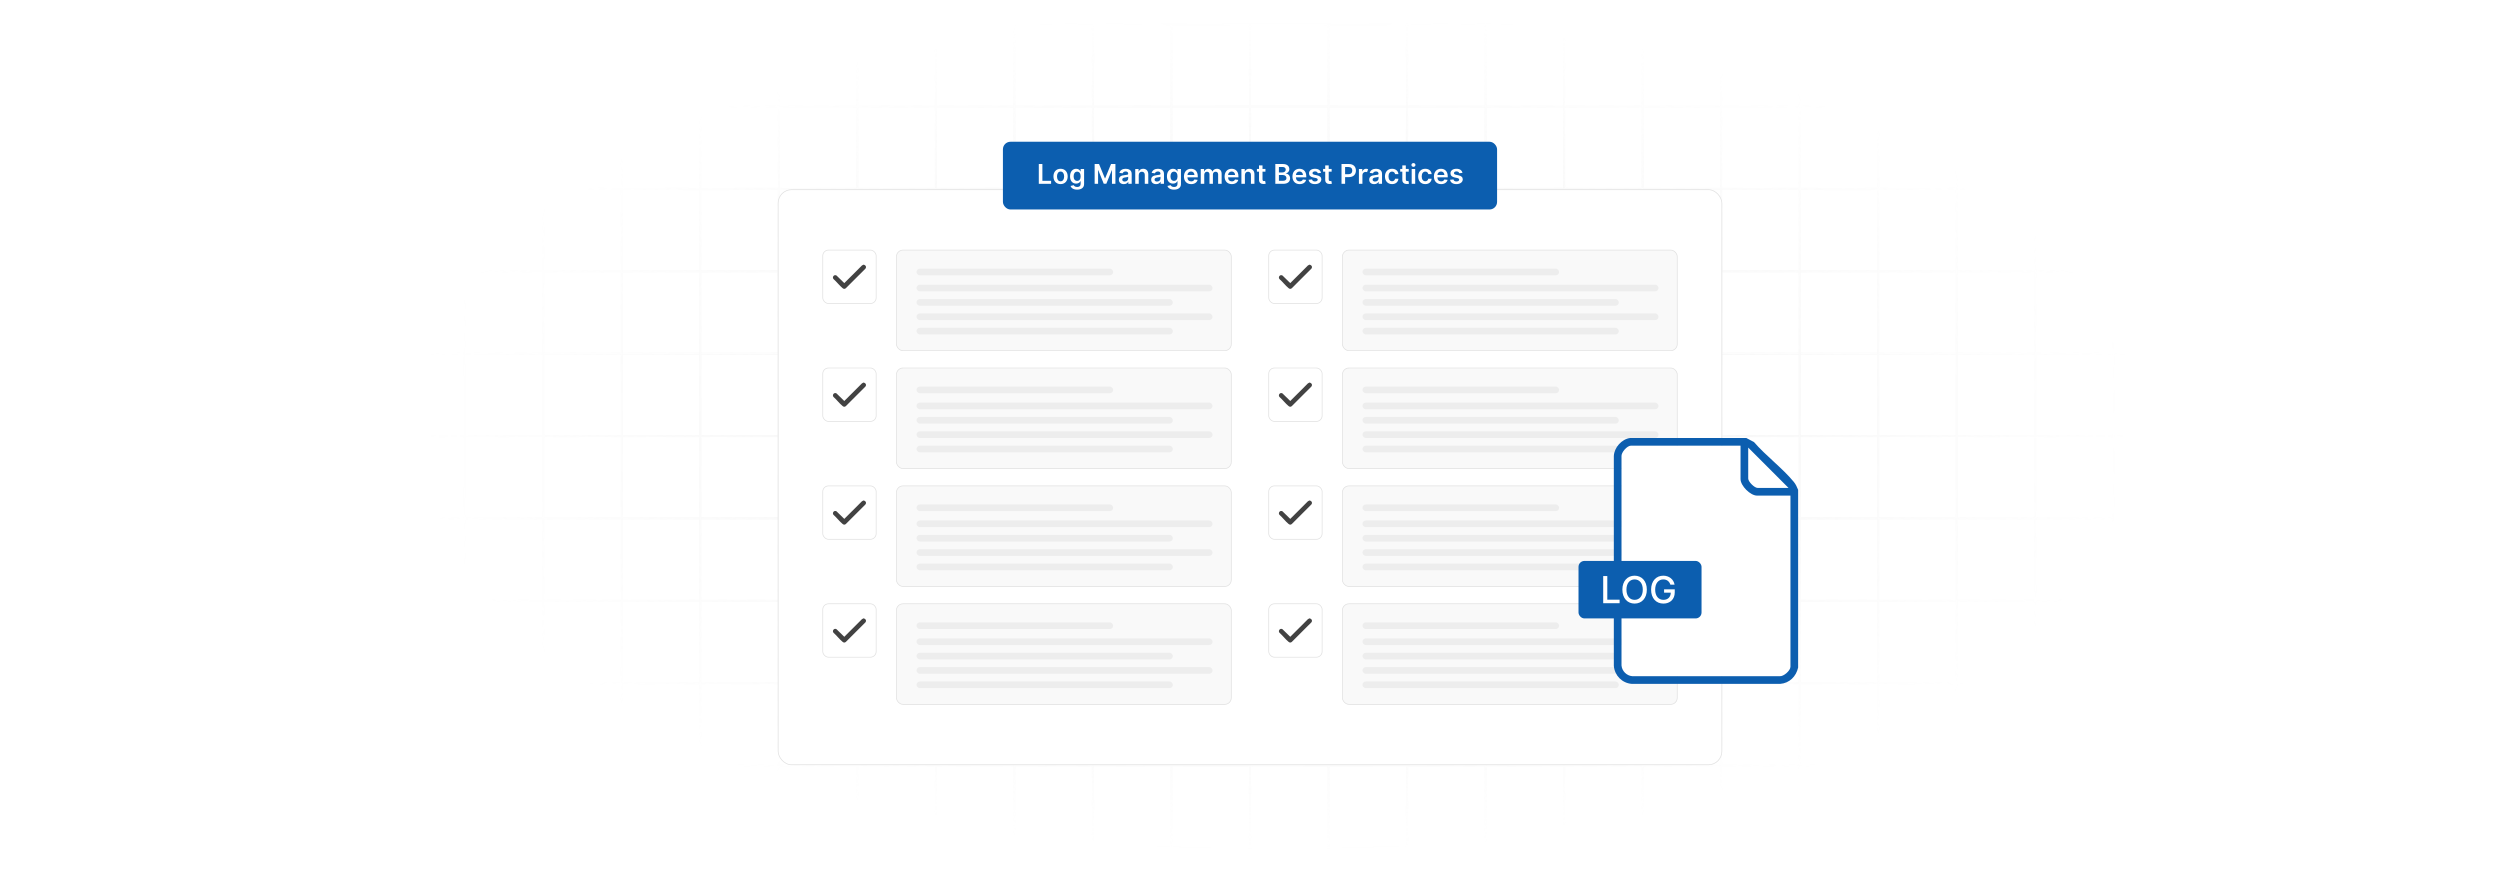 <?xml version="1.0" encoding="UTF-8"?>
<svg id="Layer_1" data-name="Layer 1" xmlns="http://www.w3.org/2000/svg" xmlns:xlink="http://www.w3.org/1999/xlink" viewBox="0 0 860 300">
  <defs>
    <filter id="luminosity-invert" x="39.647" y="-.272" width="782.115" height="300.272" color-interpolation-filters="sRGB" filterUnits="userSpaceOnUse">
      <feColorMatrix result="cm" values="-1 0 0 0 1 0 -1 0 0 1 0 0 -1 0 1 0 0 0 1 0"/>
    </filter>
    <radialGradient id="radial-gradient" cx="439.235" cy="148.479" fx="439.235" fy="148.479" r="298.487" gradientTransform="translate(0 74.962) scale(1 .495)" gradientUnits="userSpaceOnUse">
      <stop offset=".123" stop-color="#000" stop-opacity=".95"/>
      <stop offset="1" stop-color="#000" stop-opacity="0"/>
    </radialGradient>
    <mask id="mask" x="39.647" y="-.272" width="782.115" height="300.272" maskUnits="userSpaceOnUse">
      <g filter="url(#luminosity-invert)">
        <rect x="39.647" y="-.272" width="782.115" height="300.272" fill="url(#radial-gradient)"/>
      </g>
    </mask>
  </defs>
  <rect y="0" width="860" height="300" fill="#fff"/>
  <g mask="url(#mask)">
    <g opacity=".4">
      <path d="M808.41,291.922H51.59V8.078h756.819v283.845ZM52.09,291.422h755.819V8.578H52.09v282.845Z" fill="#e6e6e6" stroke="#d6d6d6" stroke-miterlimit="10" stroke-width=".25"/>
      <rect x="51.84" y="36.413" width="756.319" height=".5" fill="#e6e6e6" stroke="#d6d6d6" stroke-miterlimit="10" stroke-width=".25"/>
      <rect x="51.84" y="64.747" width="756.319" height=".5" fill="#e6e6e6" stroke="#d6d6d6" stroke-miterlimit="10" stroke-width=".25"/>
      <rect x="51.84" y="93.082" width="756.319" height=".5" fill="#e6e6e6" stroke="#d6d6d6" stroke-miterlimit="10" stroke-width=".25"/>
      <rect x="51.84" y="121.415" width="756.319" height=".5" fill="none" stroke="#d6d6d6" stroke-miterlimit="10" stroke-width=".25"/>
      <rect x="51.84" y="149.75" width="756.319" height=".5" fill="#e6e6e6" stroke="#d6d6d6" stroke-miterlimit="10" stroke-width=".25"/>
      <rect x="51.84" y="178.084" width="756.319" height=".5" fill="#e6e6e6" stroke="#d6d6d6" stroke-miterlimit="10" stroke-width=".25"/>
      <rect x="51.84" y="206.418" width="756.319" height=".5" fill="#e6e6e6" stroke="#d6d6d6" stroke-miterlimit="10" stroke-width=".25"/>
      <rect x="51.84" y="234.753" width="756.319" height=".5" fill="#e6e6e6" stroke="#d6d6d6" stroke-miterlimit="10" stroke-width=".25"/>
      <rect x="51.84" y="263.087" width="756.319" height=".5" fill="#e6e6e6" stroke="#d6d6d6" stroke-miterlimit="10" stroke-width=".25"/>
      <rect x="780.898" y="8.328" width=".5" height="283.345" fill="#e6e6e6" stroke="#d6d6d6" stroke-miterlimit="10" stroke-width=".25"/>
      <rect x="753.887" y="8.328" width=".5" height="283.345" fill="#e6e6e6" stroke="#d6d6d6" stroke-miterlimit="10" stroke-width=".25"/>
      <rect x="726.875" y="8.328" width=".5" height="283.345" fill="#e6e6e6" stroke="#d6d6d6" stroke-miterlimit="10" stroke-width=".25"/>
      <rect x="699.864" y="8.328" width=".5" height="283.345" fill="#e6e6e6" stroke="#d6d6d6" stroke-miterlimit="10" stroke-width=".25"/>
      <rect x="672.852" y="8.328" width=".5" height="283.345" fill="#e6e6e6" stroke="#d6d6d6" stroke-miterlimit="10" stroke-width=".25"/>
      <rect x="645.841" y="8.328" width=".5" height="283.345" fill="#e6e6e6" stroke="#d6d6d6" stroke-miterlimit="10" stroke-width=".25"/>
      <rect x="618.83" y="8.328" width=".5" height="283.345" fill="#e6e6e6" stroke="#d6d6d6" stroke-miterlimit="10" stroke-width=".25"/>
      <rect x="591.818" y="8.328" width=".5" height="283.345" fill="#e6e6e6" stroke="#d6d6d6" stroke-miterlimit="10" stroke-width=".25"/>
      <rect x="564.807" y="8.328" width=".5" height="283.345" fill="#e6e6e6" stroke="#d6d6d6" stroke-miterlimit="10" stroke-width=".25"/>
      <rect x="537.795" y="8.328" width=".5" height="283.345" fill="#e6e6e6" stroke="#d6d6d6" stroke-miterlimit="10" stroke-width=".25"/>
      <rect x="510.784" y="8.328" width=".5" height="283.345" fill="#e6e6e6" stroke="#d6d6d6" stroke-miterlimit="10" stroke-width=".25"/>
      <rect x="483.772" y="8.328" width=".5" height="283.345" fill="#e6e6e6" stroke="#d6d6d6" stroke-miterlimit="10" stroke-width=".25"/>
      <rect x="456.761" y="8.328" width=".5" height="283.345" fill="#e6e6e6" stroke="#d6d6d6" stroke-miterlimit="10" stroke-width=".25"/>
      <rect x="429.75" y="8.328" width=".5" height="283.345" fill="#e6e6e6" stroke="#d6d6d6" stroke-miterlimit="10" stroke-width=".25"/>
      <rect x="402.738" y="8.328" width=".5" height="283.345" fill="#e6e6e6" stroke="#d6d6d6" stroke-miterlimit="10" stroke-width=".25"/>
      <rect x="375.727" y="8.328" width=".5" height="283.345" fill="#e6e6e6" stroke="#d6d6d6" stroke-miterlimit="10" stroke-width=".25"/>
      <rect x="348.716" y="8.328" width=".5" height="283.345" fill="#e6e6e6" stroke="#d6d6d6" stroke-miterlimit="10" stroke-width=".25"/>
      <rect x="321.704" y="8.328" width=".5" height="283.345" fill="#e6e6e6" stroke="#d6d6d6" stroke-miterlimit="10" stroke-width=".25"/>
      <rect x="294.693" y="8.328" width=".5" height="283.345" fill="#e6e6e6" stroke="#d6d6d6" stroke-miterlimit="10" stroke-width=".25"/>
      <rect x="267.682" y="8.328" width=".5" height="283.345" fill="#e6e6e6" stroke="#d6d6d6" stroke-miterlimit="10" stroke-width=".25"/>
      <rect x="240.67" y="8.328" width=".5" height="283.345" fill="#e6e6e6" stroke="#d6d6d6" stroke-miterlimit="10" stroke-width=".25"/>
      <rect x="213.659" y="8.328" width=".5" height="283.345" fill="#e6e6e6" stroke="#d6d6d6" stroke-miterlimit="10" stroke-width=".25"/>
      <rect x="186.648" y="8.328" width=".5" height="283.345" fill="#e6e6e6" stroke="#d6d6d6" stroke-miterlimit="10" stroke-width=".25"/>
      <rect x="159.636" y="8.328" width=".5" height="283.345" fill="#e6e6e6" stroke="#d6d6d6" stroke-miterlimit="10" stroke-width=".25"/>
      <rect x="132.625" y="8.328" width=".5" height="283.345" fill="#e6e6e6" stroke="#d6d6d6" stroke-miterlimit="10" stroke-width=".25"/>
      <rect x="105.613" y="8.328" width=".5" height="283.345" fill="#e6e6e6" stroke="#d6d6d6" stroke-miterlimit="10" stroke-width=".25"/>
      <rect x="78.602" y="8.328" width=".5" height="283.345" fill="#e6e6e6" stroke="#d6d6d6" stroke-miterlimit="10" stroke-width=".25"/>
    </g>
  </g>
  <rect x="267.682" y="65.247" width="324.637" height="197.841" rx="4.646" ry="4.646" fill="#fff" stroke="#e0e0e0" stroke-miterlimit="10" stroke-width=".25"/>
  <g>
    <g>
      <g>
        <rect x="283.029" y="86.035" width="18.373" height="18.373" rx="1.975" ry="1.975" fill="#fff" stroke="#e0e0e0" stroke-miterlimit="10" stroke-width=".25"/>
        <rect x="308.382" y="86.035" width="115.177" height="34.594" rx="2.247" ry="2.247" fill="#f9f9f9" stroke="#e0e0e0" stroke-miterlimit="10" stroke-width=".25"/>
        <g>
          <rect x="315.278" y="92.424" width="67.643" height="2.289" rx="1.144" ry="1.144" fill="#ededed"/>
          <rect x="315.278" y="97.938" width="101.837" height="2.289" rx="1.144" ry="1.144" fill="#ededed"/>
          <rect x="315.278" y="102.879" width="88.183" height="2.289" rx="1.144" ry="1.144" fill="#ededed"/>
          <rect x="315.278" y="107.82" width="101.837" height="2.289" rx="1.144" ry="1.144" fill="#ededed"/>
          <rect x="315.278" y="112.761" width="88.183" height="2.289" rx="1.144" ry="1.144" fill="#ededed"/>
        </g>
        <path d="M297.208,91.07c.636.168.917.804.494,1.35l-6.745,6.739c-.392.311-.732.265-1.106-.038-1.079-.875-2.054-2.203-3.124-3.123-.588-.708.232-1.702,1.034-1.223l2.676,2.61,6.065-6.051.477-.266h.229Z" fill="#424242"/>
      </g>
      <g>
        <rect x="283.029" y="126.592" width="18.373" height="18.373" rx="1.975" ry="1.975" fill="#fff" stroke="#e0e0e0" stroke-miterlimit="10" stroke-width=".25"/>
        <rect x="308.382" y="126.592" width="115.177" height="34.594" rx="2.247" ry="2.247" fill="#f9f9f9" stroke="#e0e0e0" stroke-miterlimit="10" stroke-width=".25"/>
        <g>
          <rect x="315.278" y="132.98" width="67.643" height="2.289" rx="1.144" ry="1.144" fill="#ededed"/>
          <rect x="315.278" y="138.494" width="101.837" height="2.289" rx="1.144" ry="1.144" fill="#ededed"/>
          <rect x="315.278" y="143.436" width="88.183" height="2.289" rx="1.144" ry="1.144" fill="#ededed"/>
          <rect x="315.278" y="148.377" width="101.837" height="2.289" rx="1.144" ry="1.144" fill="#ededed"/>
          <rect x="315.278" y="153.318" width="88.183" height="2.289" rx="1.144" ry="1.144" fill="#ededed"/>
        </g>
        <path d="M297.208,131.627c.636.168.917.804.494,1.35l-6.745,6.739c-.392.311-.732.265-1.106-.038-1.079-.875-2.054-2.203-3.124-3.123-.588-.708.232-1.702,1.034-1.223l2.676,2.61,6.065-6.051.477-.266h.229Z" fill="#424242"/>
      </g>
      <g>
        <rect x="283.029" y="167.148" width="18.373" height="18.373" rx="1.975" ry="1.975" fill="#fff" stroke="#e0e0e0" stroke-miterlimit="10" stroke-width=".25"/>
        <rect x="308.382" y="167.148" width="115.177" height="34.594" rx="2.247" ry="2.247" fill="#f9f9f9" stroke="#e0e0e0" stroke-miterlimit="10" stroke-width=".25"/>
        <g>
          <rect x="315.278" y="173.537" width="67.643" height="2.289" rx="1.144" ry="1.144" fill="#ededed"/>
          <rect x="315.278" y="179.051" width="101.837" height="2.289" rx="1.144" ry="1.144" fill="#ededed"/>
          <rect x="315.278" y="183.992" width="88.183" height="2.289" rx="1.144" ry="1.144" fill="#ededed"/>
          <rect x="315.278" y="188.934" width="101.837" height="2.289" rx="1.144" ry="1.144" fill="#ededed"/>
          <rect x="315.278" y="193.875" width="88.183" height="2.289" rx="1.144" ry="1.144" fill="#ededed"/>
        </g>
        <path d="M297.208,172.184c.636.168.917.804.494,1.35l-6.745,6.739c-.392.311-.732.265-1.106-.038-1.079-.875-2.054-2.203-3.124-3.123-.588-.708.232-1.702,1.034-1.223l2.676,2.61,6.065-6.051.477-.266h.229Z" fill="#424242"/>
      </g>
      <g>
        <rect x="283.029" y="207.705" width="18.373" height="18.373" rx="1.975" ry="1.975" fill="#fff" stroke="#e0e0e0" stroke-miterlimit="10" stroke-width=".25"/>
        <rect x="308.382" y="207.705" width="115.177" height="34.594" rx="2.247" ry="2.247" fill="#f9f9f9" stroke="#e0e0e0" stroke-miterlimit="10" stroke-width=".25"/>
        <g>
          <rect x="315.278" y="214.094" width="67.643" height="2.289" rx="1.144" ry="1.144" fill="#ededed"/>
          <rect x="315.278" y="219.608" width="101.837" height="2.289" rx="1.144" ry="1.144" fill="#ededed"/>
          <rect x="315.278" y="224.549" width="88.183" height="2.289" rx="1.144" ry="1.144" fill="#ededed"/>
          <rect x="315.278" y="229.49" width="101.837" height="2.289" rx="1.144" ry="1.144" fill="#ededed"/>
          <rect x="315.278" y="234.432" width="88.183" height="2.289" rx="1.144" ry="1.144" fill="#ededed"/>
        </g>
        <path d="M297.208,212.741c.636.168.917.804.494,1.35l-6.745,6.739c-.392.311-.732.265-1.106-.038-1.079-.875-2.054-2.203-3.124-3.123-.588-.708.232-1.702,1.034-1.223l2.676,2.61,6.065-6.051.477-.266h.229Z" fill="#424242"/>
      </g>
    </g>
    <g>
      <g>
        <rect x="436.441" y="86.035" width="18.373" height="18.373" rx="1.975" ry="1.975" fill="#fff" stroke="#e0e0e0" stroke-miterlimit="10" stroke-width=".25"/>
        <rect x="461.794" y="86.035" width="115.177" height="34.594" rx="2.247" ry="2.247" fill="#f9f9f9" stroke="#e0e0e0" stroke-miterlimit="10" stroke-width=".25"/>
        <g>
          <rect x="468.69" y="92.424" width="67.643" height="2.289" rx="1.144" ry="1.144" fill="#ededed"/>
          <rect x="468.69" y="97.938" width="101.837" height="2.289" rx="1.144" ry="1.144" fill="#ededed"/>
          <rect x="468.69" y="102.879" width="88.183" height="2.289" rx="1.144" ry="1.144" fill="#ededed"/>
          <rect x="468.69" y="107.82" width="101.837" height="2.289" rx="1.144" ry="1.144" fill="#ededed"/>
          <rect x="468.69" y="112.761" width="88.183" height="2.289" rx="1.144" ry="1.144" fill="#ededed"/>
        </g>
        <path d="M450.62,91.07c.636.168.917.804.494,1.35l-6.745,6.739c-.392.311-.732.265-1.106-.038-1.079-.875-2.054-2.203-3.124-3.123-.588-.708.232-1.702,1.034-1.223l2.676,2.61,6.065-6.051.477-.266h.229Z" fill="#424242"/>
      </g>
      <g>
        <rect x="436.441" y="126.592" width="18.373" height="18.373" rx="1.975" ry="1.975" fill="#fff" stroke="#e0e0e0" stroke-miterlimit="10" stroke-width=".25"/>
        <rect x="461.794" y="126.592" width="115.177" height="34.594" rx="2.247" ry="2.247" fill="#f9f9f9" stroke="#e0e0e0" stroke-miterlimit="10" stroke-width=".25"/>
        <g>
          <rect x="468.69" y="132.98" width="67.643" height="2.289" rx="1.144" ry="1.144" fill="#ededed"/>
          <rect x="468.69" y="138.494" width="101.837" height="2.289" rx="1.144" ry="1.144" fill="#ededed"/>
          <rect x="468.69" y="143.436" width="88.183" height="2.289" rx="1.144" ry="1.144" fill="#ededed"/>
          <rect x="468.69" y="148.377" width="101.837" height="2.289" rx="1.144" ry="1.144" fill="#ededed"/>
          <rect x="468.69" y="153.318" width="88.183" height="2.289" rx="1.144" ry="1.144" fill="#ededed"/>
        </g>
        <path d="M450.62,131.627c.636.168.917.804.494,1.35l-6.745,6.739c-.392.311-.732.265-1.106-.038-1.079-.875-2.054-2.203-3.124-3.123-.588-.708.232-1.702,1.034-1.223l2.676,2.61,6.065-6.051.477-.266h.229Z" fill="#424242"/>
      </g>
      <g>
        <rect x="436.441" y="167.148" width="18.373" height="18.373" rx="1.975" ry="1.975" fill="#fff" stroke="#e0e0e0" stroke-miterlimit="10" stroke-width=".25"/>
        <rect x="461.794" y="167.148" width="115.177" height="34.594" rx="2.247" ry="2.247" fill="#f9f9f9" stroke="#e0e0e0" stroke-miterlimit="10" stroke-width=".25"/>
        <g>
          <rect x="468.69" y="173.537" width="67.643" height="2.289" rx="1.144" ry="1.144" fill="#ededed"/>
          <rect x="468.69" y="179.051" width="101.837" height="2.289" rx="1.144" ry="1.144" fill="#ededed"/>
          <rect x="468.69" y="183.992" width="88.183" height="2.289" rx="1.144" ry="1.144" fill="#ededed"/>
          <rect x="468.69" y="188.934" width="101.837" height="2.289" rx="1.144" ry="1.144" fill="#ededed"/>
          <rect x="468.69" y="193.875" width="88.183" height="2.289" rx="1.144" ry="1.144" fill="#ededed"/>
        </g>
        <path d="M450.62,172.184c.636.168.917.804.494,1.35l-6.745,6.739c-.392.311-.732.265-1.106-.038-1.079-.875-2.054-2.203-3.124-3.123-.588-.708.232-1.702,1.034-1.223l2.676,2.61,6.065-6.051.477-.266h.229Z" fill="#424242"/>
      </g>
      <g>
        <rect x="436.441" y="207.705" width="18.373" height="18.373" rx="1.975" ry="1.975" fill="#fff" stroke="#e0e0e0" stroke-miterlimit="10" stroke-width=".25"/>
        <rect x="461.794" y="207.705" width="115.177" height="34.594" rx="2.247" ry="2.247" fill="#f9f9f9" stroke="#e0e0e0" stroke-miterlimit="10" stroke-width=".25"/>
        <g>
          <rect x="468.69" y="214.094" width="67.643" height="2.289" rx="1.144" ry="1.144" fill="#ededed"/>
          <rect x="468.69" y="219.608" width="101.837" height="2.289" rx="1.144" ry="1.144" fill="#ededed"/>
          <rect x="468.69" y="224.549" width="88.183" height="2.289" rx="1.144" ry="1.144" fill="#ededed"/>
          <rect x="468.69" y="229.49" width="101.837" height="2.289" rx="1.144" ry="1.144" fill="#ededed"/>
          <rect x="468.69" y="234.432" width="88.183" height="2.289" rx="1.144" ry="1.144" fill="#ededed"/>
        </g>
        <path d="M450.62,212.741c.636.168.917.804.494,1.35l-6.745,6.739c-.392.311-.732.265-1.106-.038-1.079-.875-2.054-2.203-3.124-3.123-.588-.708.232-1.702,1.034-1.223l2.676,2.61,6.065-6.051.477-.266h.229Z" fill="#424242"/>
      </g>
    </g>
  </g>
  <g>
    <rect x="345.005" y="48.764" width="169.99" height="23.299" rx="2.6" ry="2.6" fill="#0c5eaf"/>
    <g>
      <path d="M357.347,56.422h1.234v5.778h3v1.034h-4.234v-6.812Z" fill="#fff"/>
      <path d="M362.385,60.699c0-1.583.951-2.641,2.448-2.641s2.448,1.058,2.448,2.641c0,1.58-.952,2.635-2.448,2.635s-2.448-1.055-2.448-2.635ZM366.06,60.696c0-.935-.406-1.684-1.221-1.684-.828,0-1.234.749-1.234,1.684s.406,1.673,1.234,1.673c.815,0,1.221-.738,1.221-1.673Z" fill="#fff"/>
      <path d="M368.274,63.966l1.085-.263c.146.279.466.622,1.191.622.685,0,1.184-.31,1.184-1.041v-.968h-.06c-.186.376-.595.845-1.47.845-1.177,0-2.106-.831-2.106-2.498,0-1.68.928-2.604,2.109-2.604.901,0,1.284.542,1.467.911h.067v-.845h1.188v5.192c0,1.287-1.018,1.92-2.398,1.92-1.301,0-2.036-.576-2.255-1.272ZM371.741,60.656c0-.968-.426-1.609-1.201-1.609-.801,0-1.214.682-1.214,1.609,0,.941.419,1.56,1.214,1.56.769,0,1.201-.586,1.201-1.56Z" fill="#fff"/>
      <path d="M378.067,56.422l2.022,4.936h.08l2.022-4.936h1.51v6.812h-1.184v-4.681h-.063l-1.883,4.661h-.885l-1.883-4.671h-.064v4.69h-1.184v-6.812h1.51Z" fill="#fff"/>
      <path d="M384.893,61.801c0-1.151.948-1.447,1.939-1.554.902-.097,1.264-.113,1.264-.459v-.019c0-.503-.306-.789-.865-.789-.589,0-.928.3-1.048.649l-1.125-.16c.266-.932,1.091-1.41,2.166-1.41.975,0,2.076.405,2.076,1.756v3.42h-1.158v-.702h-.04c-.22.43-.699.806-1.5.806-.975,0-1.71-.532-1.71-1.537ZM388.099,61.401v-.602c-.156.126-.789.206-1.105.249-.539.076-.941.27-.941.731,0,.442.359.673.862.673.725,0,1.184-.482,1.184-1.052Z" fill="#fff"/>
      <path d="M391.727,63.234h-1.204v-5.109h1.151v.868h.06c.233-.568.758-.935,1.523-.935,1.055,0,1.753.698,1.75,1.923v3.253h-1.204v-3.067c0-.682-.373-1.091-.995-1.091-.635,0-1.081.426-1.081,1.164v2.994Z" fill="#fff"/>
      <path d="M396.003,61.801c0-1.151.948-1.447,1.939-1.554.901-.097,1.264-.113,1.264-.459v-.019c0-.503-.306-.789-.865-.789-.589,0-.928.3-1.048.649l-1.125-.16c.266-.932,1.091-1.41,2.166-1.41.975,0,2.076.405,2.076,1.756v3.42h-1.158v-.702h-.04c-.22.43-.699.806-1.5.806-.975,0-1.71-.532-1.71-1.537ZM399.21,61.401v-.602c-.156.126-.789.206-1.105.249-.539.076-.941.27-.941.731,0,.442.359.673.862.673.725,0,1.184-.482,1.184-1.052Z" fill="#fff"/>
      <path d="M401.6,63.966l1.085-.263c.146.279.466.622,1.191.622.685,0,1.184-.31,1.184-1.041v-.968h-.06c-.186.376-.595.845-1.47.845-1.177,0-2.106-.831-2.106-2.498,0-1.68.928-2.604,2.109-2.604.901,0,1.284.542,1.467.911h.067v-.845h1.188v5.192c0,1.287-1.018,1.92-2.398,1.92-1.301,0-2.036-.576-2.255-1.272ZM405.066,60.656c0-.968-.426-1.609-1.201-1.609-.802,0-1.214.682-1.214,1.609,0,.941.419,1.56,1.214,1.56.769,0,1.201-.586,1.201-1.56Z" fill="#fff"/>
      <path d="M407.28,60.71c0-1.577.955-2.651,2.418-2.651,1.257,0,2.335.788,2.335,2.581v.369h-3.56c.01.875.526,1.388,1.304,1.388.519,0,.918-.227,1.081-.659l1.124.127c-.213.888-1.031,1.47-2.222,1.47-1.54,0-2.482-1.022-2.482-2.624ZM410.88,60.197c-.007-.695-.473-1.201-1.165-1.201-.718,0-1.201.549-1.237,1.201h2.402Z" fill="#fff"/>
      <path d="M413.06,58.125h1.151v.868h.06c.213-.582.725-.935,1.41-.935.689,0,1.185.355,1.381.935h.053c.226-.568.791-.935,1.533-.935.938,0,1.597.606,1.597,1.746v3.43h-1.208v-3.243c0-.632-.386-.918-.872-.918-.582,0-.925.399-.925.975v3.187h-1.181v-3.293c0-.525-.349-.868-.858-.868-.519,0-.938.426-.938,1.055v3.106h-1.204v-5.109Z" fill="#fff"/>
      <path d="M421.264,60.71c0-1.577.955-2.651,2.418-2.651,1.257,0,2.335.788,2.335,2.581v.369h-3.56c.01.875.526,1.388,1.304,1.388.519,0,.918-.227,1.081-.659l1.124.127c-.213.888-1.031,1.47-2.222,1.47-1.54,0-2.481-1.022-2.481-2.624ZM424.863,60.197c-.007-.695-.473-1.201-1.165-1.201-.718,0-1.201.549-1.237,1.201h2.402Z" fill="#fff"/>
      <path d="M428.247,63.234h-1.204v-5.109h1.151v.868h.06c.233-.568.758-.935,1.523-.935,1.055,0,1.753.698,1.75,1.923v3.253h-1.205v-3.067c0-.682-.373-1.091-.995-1.091-.635,0-1.081.426-1.081,1.164v2.994Z" fill="#fff"/>
      <path d="M435.315,59.056h-1.008v2.641c0,.486.243.593.546.593.149,0,.286-.03.352-.047l.203.941c-.13.043-.366.109-.709.12-.904.026-1.603-.446-1.597-1.407v-2.841h-.726v-.932h.726v-1.225h1.204v1.225h1.008v.932Z" fill="#fff"/>
      <path d="M438.71,56.422h2.608c1.477,0,2.208.752,2.208,1.767,0,.828-.525,1.294-1.19,1.45v.066c.725.036,1.457.642,1.457,1.673,0,1.062-.766,1.856-2.325,1.856h-2.758v-6.812ZM441.165,59.319c.642,0,1.128-.373,1.128-.972,0-.525-.376-.908-1.102-.908h-1.247v1.88h1.221ZM441.272,62.203c.894,0,1.268-.379,1.268-.921,0-.609-.473-1.075-1.234-1.075h-1.36v1.996h1.327Z" fill="#fff"/>
      <path d="M444.604,60.71c0-1.577.954-2.651,2.418-2.651,1.258,0,2.335.788,2.335,2.581v.369h-3.559c.01.875.525,1.388,1.304,1.388.519,0,.918-.227,1.081-.659l1.124.127c-.213.888-1.031,1.47-2.222,1.47-1.54,0-2.481-1.022-2.481-2.624ZM448.203,60.197c-.006-.695-.472-1.201-1.164-1.201-.719,0-1.201.549-1.237,1.201h2.401Z" fill="#fff"/>
      <path d="M453.325,59.596c-.094-.336-.386-.639-.941-.639-.503,0-.885.239-.882.585-.003.296.203.476.722.592l.872.186c.964.21,1.434.655,1.437,1.384-.003.968-.904,1.63-2.182,1.63-1.255,0-2.043-.556-2.192-1.493l1.174-.113c.103.459.463.698,1.015.698.572,0,.951-.263.951-.611,0-.29-.219-.479-.689-.583l-.871-.183c-.981-.203-1.44-.695-1.438-1.44-.003-.944.835-1.55,2.066-1.55,1.197,0,1.889.552,2.056,1.417l-1.098.12Z" fill="#fff"/>
      <path d="M458.086,59.056h-1.008v2.641c0,.486.243.593.546.593.149,0,.286-.03.352-.047l.203.941c-.13.043-.366.109-.709.12-.904.026-1.603-.446-1.597-1.407v-2.841h-.726v-.932h.726v-1.225h1.204v1.225h1.008v.932Z" fill="#fff"/>
      <path d="M461.481,56.422h2.555c1.566,0,2.401.955,2.401,2.255,0,1.312-.845,2.256-2.418,2.256h-1.304v2.302h-1.234v-6.812ZM463.853,59.918c.918,0,1.327-.516,1.327-1.241,0-.725-.409-1.224-1.334-1.224h-1.131v2.465h1.138Z" fill="#fff"/>
      <path d="M467.466,58.125h1.167v.852h.054c.185-.592.672-.925,1.261-.925.275,0,.505.073.685.186l-.372.998c-.13-.06-.279-.106-.476-.106-.629,0-1.114.455-1.114,1.101v3.004h-1.204v-5.109Z" fill="#fff"/>
      <path d="M471.01,61.801c0-1.151.948-1.447,1.94-1.554.901-.097,1.265-.113,1.265-.459v-.019c0-.503-.307-.789-.865-.789-.589,0-.928.3-1.048.649l-1.124-.16c.266-.932,1.091-1.41,2.165-1.41.975,0,2.076.405,2.076,1.756v3.42h-1.158v-.702h-.04c-.219.43-.698.806-1.5.806-.975,0-1.71-.532-1.71-1.537ZM474.217,61.401v-.602c-.156.126-.788.206-1.105.249-.539.076-.941.27-.941.731,0,.442.359.673.861.673.726,0,1.185-.482,1.185-1.052Z" fill="#fff"/>
      <path d="M476.421,60.699c0-1.56.944-2.641,2.441-2.641,1.247,0,2.112.729,2.195,1.836h-1.151c-.093-.492-.448-.865-1.027-.865-.742,0-1.237.619-1.237,1.65,0,1.045.485,1.673,1.237,1.673.529,0,.925-.315,1.027-.864h1.151c-.087,1.084-.904,1.846-2.188,1.846-1.527,0-2.448-1.088-2.448-2.635Z" fill="#fff"/>
      <path d="M484.608,59.056h-1.008v2.641c0,.486.243.593.546.593.149,0,.286-.03.352-.047l.203.941c-.13.043-.366.109-.709.12-.905.026-1.603-.446-1.597-1.407v-2.841h-.726v-.932h.726v-1.225h1.204v1.225h1.008v.932Z" fill="#fff"/>
      <path d="M485.528,56.748c0-.362.312-.655.698-.655.383,0,.695.293.695.655,0,.359-.312.651-.695.651-.386,0-.698-.292-.698-.651ZM485.622,58.125h1.204v5.109h-1.204v-5.109Z" fill="#fff"/>
      <path d="M487.849,60.699c0-1.56.944-2.641,2.441-2.641,1.247,0,2.112.729,2.195,1.836h-1.151c-.093-.492-.448-.865-1.027-.865-.742,0-1.237.619-1.237,1.65,0,1.045.485,1.673,1.237,1.673.529,0,.925-.315,1.027-.864h1.151c-.087,1.084-.904,1.846-2.188,1.846-1.527,0-2.448-1.088-2.448-2.635Z" fill="#fff"/>
      <path d="M493.266,60.71c0-1.577.954-2.651,2.418-2.651,1.258,0,2.335.788,2.335,2.581v.369h-3.559c.01.875.525,1.388,1.304,1.388.519,0,.918-.227,1.081-.659l1.124.127c-.213.888-1.031,1.47-2.222,1.47-1.54,0-2.481-1.022-2.481-2.624ZM496.864,60.197c-.007-.695-.472-1.201-1.164-1.201-.719,0-1.201.549-1.237,1.201h2.401Z" fill="#fff"/>
      <path d="M501.985,59.596c-.094-.336-.386-.639-.941-.639-.503,0-.885.239-.882.585-.003.296.203.476.722.592l.872.186c.964.21,1.434.655,1.437,1.384-.003.968-.904,1.63-2.182,1.63-1.255,0-2.043-.556-2.192-1.493l1.174-.113c.103.459.463.698,1.015.698.572,0,.951-.263.951-.611,0-.29-.219-.479-.689-.583l-.871-.183c-.981-.203-1.44-.695-1.438-1.44-.003-.944.835-1.55,2.066-1.55,1.197,0,1.889.552,2.056,1.417l-1.098.12Z" fill="#fff"/>
    </g>
  </g>
  <g>
    <polygon points="617.201 232.619 557.789 232.619 557.789 153.309 602.575 153.309 610.812 160.908 617.201 167.846 617.201 232.619" fill="#fff"/>
    <path d="M600.727,150.666l2.643,1.402c4.066,4.714,9.808,8.969,13.705,13.71.717.873,1.042,1.711,1.482,2.73v61.124c-.686,3.08-2.975,5.37-6.185,5.623h-51.025c-3.35-.264-5.905-2.856-6.191-6.195v-72.204c.129-2.903,2.721-5.82,5.619-6.189h39.952ZM598.746,153.309h-37.724c-1.28,0-3.372,2.325-3.226,3.71v71.876c.158,1.945,1.761,3.557,3.715,3.717h50.697c1.384.146,3.708-1.948,3.708-3.228v-58.894h-11.474c-2.338,0-5.696-3.365-5.696-5.699v-11.481ZM615.255,167.846l-13.868-13.877v10.655c0,1.08,2.143,3.221,3.219,3.221h10.648Z" fill="#0c5eaf"/>
  </g>
  <rect x="543.008" y="192.959" width="42.321" height="19.781" rx="2.038" ry="2.038" fill="#0c5eaf"/>
  <g>
    <path d="M551.502,198.161h1.41v8.131h4.233v1.213h-5.644v-9.344Z" fill="#fff"/>
    <path d="M562.307,207.634c-2.427,0-4.211-1.816-4.211-4.801,0-2.988,1.784-4.799,4.211-4.799,2.418,0,4.206,1.81,4.206,4.799s-1.788,4.801-4.206,4.801ZM562.307,199.321c-1.61,0-2.811,1.236-2.811,3.512,0,2.277,1.2,3.514,2.811,3.514,1.605,0,2.811-1.236,2.811-3.514,0-2.275-1.205-3.512-2.811-3.512Z" fill="#fff"/>
    <path d="M572.171,199.321c-1.583,0-2.792,1.244-2.792,3.508,0,2.272,1.2,3.518,2.847,3.518,1.497,0,2.491-.953,2.523-2.459h-2.309v-1.164h3.673v1.062c0,2.359-1.62,3.848-3.888,3.848-2.532,0-4.247-1.84-4.247-4.795,0-2.984,1.766-4.805,4.184-4.805,2.017,0,3.572,1.26,3.887,3.08h-1.446c-.351-1.109-1.19-1.793-2.432-1.793Z" fill="#fff"/>
  </g>
</svg>